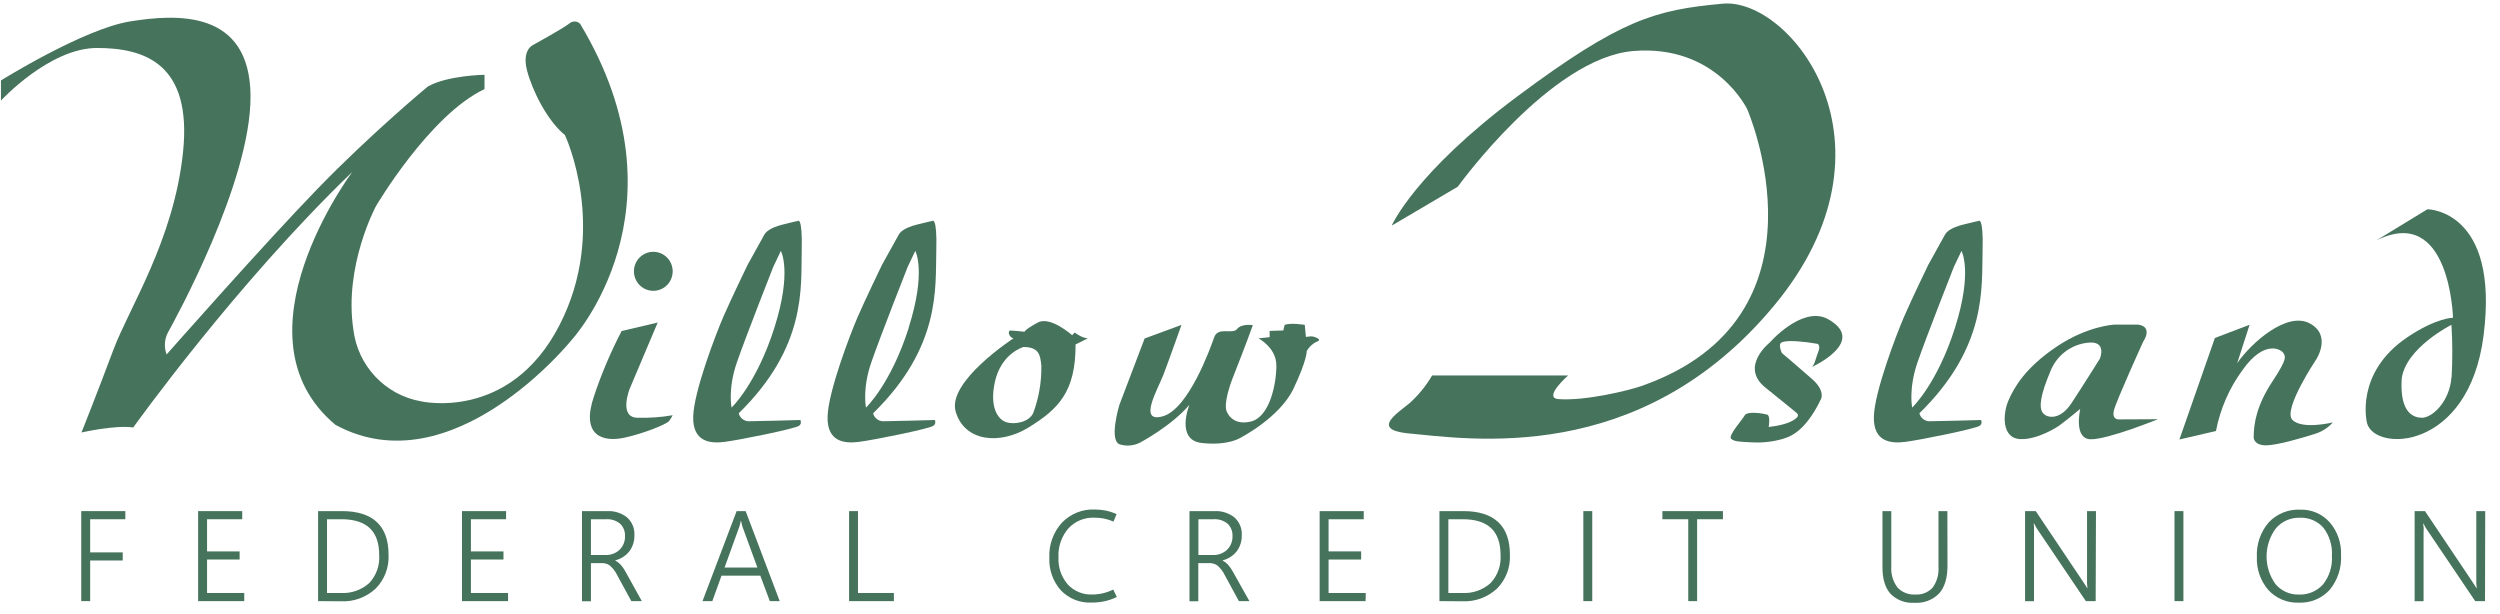 <?xml version="1.0" encoding="UTF-8" standalone="yes"?>
<svg width="167" height="41" viewBox="0 0 167 41" fill="none" xmlns="http://www.w3.org/2000/svg">
  <g clip-path="url(#clip0_2858_5459)">
    <path d="M0.064 5.375L0.064 6.718C0.064 6.718 3.3 3.205 6.479 3.205C9.659 3.205 12.838 4.248 12.228 10.148C11.617 16.048 8.623 20.56 7.571 23.375C6.519 26.191 5.444 28.89 5.444 28.89C5.444 28.89 7.695 28.377 8.899 28.556C8.899 28.556 15.784 18.925 23.531 11.488C23.531 11.488 15.317 22.452 22.405 28.377C30.208 32.626 38.185 22.712 38.185 22.712C38.185 22.712 46.221 13.997 38.748 1.582C38.649 1.488 38.518 1.435 38.382 1.435C38.246 1.435 38.115 1.488 38.016 1.582C37.594 1.911 35.593 3.013 35.593 3.013C35.593 3.013 34.856 3.336 35.202 4.692C35.548 6.049 36.578 8.091 37.735 9.018C37.735 9.018 40.7 15.283 37.363 21.741C34.026 28.199 28.109 26.805 28.109 26.805C26.95 26.599 25.887 26.023 25.077 25.164C24.266 24.304 23.751 23.206 23.607 22.03C22.954 17.764 25.118 13.762 25.118 13.762C25.118 13.762 28.703 7.672 32.366 5.953L32.366 4.995C32.366 4.995 29.876 5.035 28.573 5.783C28.573 5.783 24.791 8.918 21.192 12.632C17.594 16.345 11.13 23.678 11.13 23.678C11.041 23.446 11.002 23.197 11.015 22.948C11.028 22.699 11.093 22.456 11.206 22.234C11.597 21.526 16.775 12.193 16.735 6.406C16.696 0.619 11.78 0.931 8.68 1.432C5.579 1.934 0.064 5.375 0.064 5.375Z" fill="#46735C"/>
    <path d="M41.525 22.112L43.934 21.546L42.057 25.984C42.057 25.984 41.317 27.862 42.558 27.904C43.354 27.929 44.15 27.873 44.935 27.737C44.866 27.876 44.784 28.008 44.691 28.131C44.553 28.309 43.092 28.944 41.68 29.244C40.267 29.544 38.77 29.111 39.685 26.448C40.183 24.956 40.799 23.506 41.525 22.112Z" fill="#46735C"/>
    <path d="M43.641 19.427C44.356 19.427 44.935 18.843 44.935 18.124C44.935 17.404 44.356 16.821 43.641 16.821C42.926 16.821 42.347 17.404 42.347 18.124C42.347 18.843 42.926 19.427 43.641 19.427Z" fill="#46735C"/>
    <path d="M53.287 14.765C53.287 14.765 53.098 14.79 52.274 15.003C51.449 15.215 51.176 15.473 51.058 15.674C50.94 15.875 49.933 17.705 49.933 17.705C49.933 17.705 48.807 20.033 48.312 21.177C47.817 22.322 46.342 26.171 46.306 27.834C46.269 29.496 47.395 29.649 48.416 29.516C49.437 29.383 53.16 28.632 53.38 28.437C53.439 28.396 53.48 28.334 53.495 28.263C53.51 28.193 53.498 28.119 53.461 28.057C53.461 28.057 50.538 28.14 50.006 28.14C49.853 28.135 49.707 28.081 49.588 27.984C49.469 27.888 49.385 27.756 49.347 27.607C53.906 23.154 53.495 19.163 53.554 16.77C53.613 14.377 53.287 14.765 53.287 14.765ZM51.731 21.888C50.529 25.661 48.869 27.227 48.869 27.227C48.869 27.227 48.607 25.984 49.226 24.2C49.845 22.415 51.66 17.812 51.66 17.812L52.161 16.762C52.161 16.762 52.929 18.118 51.731 21.888Z" fill="#46735C"/>
    <path d="M62.266 14.765C62.266 14.765 62.077 14.79 61.252 15.003C60.428 15.215 60.155 15.473 60.037 15.674C59.919 15.875 58.911 17.705 58.911 17.705C58.911 17.705 57.786 20.033 57.291 21.177C56.795 22.322 55.321 26.171 55.282 27.834C55.242 29.496 56.373 29.649 57.392 29.516C58.411 29.383 62.139 28.632 62.355 28.437C62.415 28.396 62.457 28.335 62.473 28.264C62.488 28.194 62.477 28.119 62.44 28.057C62.44 28.057 59.514 28.14 58.985 28.14C58.832 28.136 58.684 28.081 58.565 27.985C58.446 27.889 58.361 27.756 58.323 27.607C62.885 23.154 62.474 19.163 62.544 16.77C62.614 14.377 62.266 14.765 62.266 14.765ZM60.707 21.888C59.508 25.661 57.848 27.227 57.848 27.227C57.848 27.227 57.586 25.984 58.205 24.2C58.824 22.415 60.639 17.812 60.639 17.812L61.14 16.762C61.14 16.762 61.897 18.118 60.698 21.888L60.707 21.888Z" fill="#46735C"/>
    <path d="M132.155 14.765C132.155 14.765 131.963 14.79 131.139 15.003C130.314 15.215 130.041 15.473 129.926 15.674C129.811 15.875 128.801 17.705 128.801 17.705C128.801 17.705 127.675 20.033 127.183 21.177C126.69 22.322 125.213 26.171 125.174 27.834C125.134 29.496 126.262 29.649 127.284 29.516C128.305 29.383 132.028 28.632 132.247 28.437C132.307 28.396 132.348 28.334 132.363 28.263C132.378 28.193 132.366 28.119 132.329 28.057C132.329 28.057 129.405 28.14 128.874 28.14C128.721 28.135 128.575 28.081 128.456 27.984C128.337 27.888 128.253 27.756 128.215 27.607C132.776 23.154 132.366 19.163 132.436 16.77C132.506 14.377 132.155 14.765 132.155 14.765ZM130.596 21.888C129.397 25.661 127.734 27.227 127.734 27.227C127.734 27.227 127.475 25.984 128.091 24.2C128.708 22.415 130.525 17.812 130.525 17.812L131.026 16.762C131.026 16.762 131.794 18.118 130.596 21.888Z" fill="#46735C"/>
    <path d="M71.787 22.208C71.787 22.208 71.748 22.186 71.787 22.208V22.208Z" fill="#46735C"/>
    <path d="M72.024 22.367L71.787 22.214L71.621 22.392C71.621 22.392 70.167 21.095 69.331 21.543C68.495 21.99 68.433 22.16 68.433 22.16C68.433 22.16 67.637 22.075 67.479 22.081C67.322 22.087 67.356 22.5 67.696 22.605C67.696 22.605 63.264 25.48 63.838 27.488C64.412 29.496 66.784 29.754 68.74 28.536C70.696 27.318 71.858 26.182 71.849 23.007L72.662 22.605C72.434 22.575 72.216 22.494 72.024 22.367ZM69.019 27.59C68.737 28.205 67.772 28.386 67.209 28.199C66.647 28.012 66.101 27.191 66.45 25.548C66.866 23.591 68.369 23.18 68.369 23.18C69.446 23.18 69.494 23.772 69.562 24.443C69.579 25.517 69.394 26.585 69.019 27.59Z" fill="#46735C"/>
    <path d="M78.923 21.704L76.461 22.611L74.773 27.052C74.773 27.052 74.036 29.479 74.826 29.692C75.274 29.822 75.754 29.774 76.168 29.559C76.168 29.559 78.259 28.451 79.452 27.041C79.452 27.041 78.501 29.389 80.268 29.59C82.035 29.791 82.857 29.247 82.857 29.247C82.857 29.247 85.496 27.896 86.416 25.942C87.336 23.987 87.289 23.446 87.289 23.446C87.448 23.167 87.69 22.945 87.981 22.812C88.377 22.687 87.784 22.463 87.59 22.469C87.471 22.474 87.352 22.487 87.235 22.509L87.159 21.701C87.159 21.701 86.219 21.543 85.814 21.701L85.724 22.075L84.812 22.104L84.812 22.523L84.07 22.602C84.07 22.602 85.243 23.217 85.26 24.378C85.277 25.539 84.852 27.845 83.555 28.159C82.257 28.474 81.937 27.462 81.937 27.462C81.937 27.462 81.655 26.984 82.407 25.089C83.211 23.061 83.69 21.721 83.69 21.721C83.69 21.721 82.939 21.594 82.635 21.979C82.331 22.364 81.363 21.8 81.109 22.528C80.856 23.256 79.399 27.312 77.688 27.805C75.977 28.298 77.353 25.984 77.725 25.01C78.096 24.035 78.923 21.704 78.923 21.704Z" fill="#46735C"/>
    <path d="M92.967 15.073L97.382 12.47C97.382 12.47 103.586 3.851 109.121 3.406C114.656 2.962 116.718 7.304 116.718 7.304C116.718 7.304 122.762 21.2 109.641 25.789C108.839 26.072 105.846 26.811 104.048 26.655C103.108 26.517 104.751 25.081 104.751 25.081L95.665 25.081C95.263 25.773 94.755 26.397 94.16 26.93C93.302 27.638 91.647 28.661 93.954 28.938C98.082 29.312 109.512 31.221 118.488 20.441C127.464 9.661 119.613 -0.168 115.086 0.245C110.559 0.659 108.279 1.288 101.377 6.426C94.475 11.564 92.967 15.073 92.967 15.073Z" fill="#46735C"/>
    <path d="M121.04 24.514C121.04 24.514 124.898 22.755 121.983 21.251C120.275 20.515 118.218 22.883 118.218 22.883C118.218 22.883 116.189 24.488 117.922 25.885C119.656 27.281 119.976 27.553 119.976 27.553C119.976 27.553 120.202 27.695 120.052 27.868C119.945 27.989 119.54 28.369 118.147 28.522C118.147 28.522 118.285 27.768 118.043 27.695C117.801 27.621 116.715 27.44 116.546 27.749C116.378 28.057 115.404 29.114 115.646 29.318C115.888 29.522 116.299 29.508 117.106 29.553C117.777 29.584 118.448 29.504 119.093 29.318C119.284 29.224 120.474 29.111 121.648 26.647C121.648 26.647 121.943 26.08 121.003 25.282C121.003 25.282 119.315 23.809 119.068 23.616C119.068 23.616 118.989 23.579 118.921 23.265C118.921 23.265 118.865 23.03 118.944 22.931C119.023 22.831 119.31 22.749 120.069 22.8C120.523 22.833 120.975 22.889 121.423 22.97C121.423 22.97 121.631 23.075 121.462 23.497C121.293 23.919 121.234 24.33 121.04 24.514Z" fill="#46735C"/>
    <path d="M141.525 28.015C141.525 28.015 141.055 28.043 141.212 27.403C141.37 26.763 143.168 22.817 143.168 22.817C143.168 22.817 143.86 21.843 142.833 21.684L141.249 21.684C141.249 21.684 139.47 21.752 137.377 23.16C135.284 24.568 134.532 25.888 134.152 26.783C133.773 27.678 133.722 29.273 134.935 29.332C136.147 29.391 137.535 28.445 137.535 28.445C137.535 28.445 138.097 28.035 138.961 27.312C138.961 27.312 138.494 29.318 139.648 29.343C140.801 29.369 144.15 28.003 144.15 28.003L141.525 28.015ZM140.272 23.959C140.272 23.959 139.147 25.76 138.376 26.93C137.605 28.1 136.733 27.936 136.46 27.581C136.187 27.227 136.282 26.4 137.006 24.707C137.217 24.218 137.552 23.793 137.978 23.475C138.404 23.157 138.905 22.958 139.431 22.897C140.79 22.718 140.272 23.959 140.272 23.959Z" fill="#46735C"/>
    <path d="M150.273 21.696L147.954 22.577L145.585 29.358L148.027 28.791C148.309 27.316 148.916 25.923 149.803 24.715C151.314 22.588 152.442 23.39 152.541 23.599C152.639 23.809 152.859 23.882 151.809 25.463C150.759 27.043 150.54 28.278 150.546 29.241C150.546 29.241 150.565 29.734 151.328 29.748C152.09 29.762 153.832 29.236 154.626 28.986C155.092 28.846 155.511 28.579 155.838 28.216C155.838 28.216 153.773 28.723 153.126 28.04C152.479 27.358 154.73 23.998 154.73 23.998C154.73 23.998 155.785 22.392 154.279 21.596C152.774 20.801 150.408 22.866 149.443 24.262L150.273 21.696Z" fill="#46735C"/>
    <path d="M162.155 13.977L158.745 16.056C163.669 13.617 163.86 21.226 163.86 21.226C163.86 21.226 162.752 21.226 160.836 22.511C157.251 24.913 158.117 28.261 158.117 28.261C158.621 30.207 164.904 30.151 165.9 22.432C166.984 14.008 162.155 13.977 162.155 13.977ZM163.759 25.194C163.635 26.854 162.454 27.913 161.789 27.904C161.322 27.904 160.29 27.701 160.433 25.316C160.675 23.248 163.756 21.696 163.756 21.696C163.829 22.86 163.832 24.029 163.768 25.194L163.759 25.194Z" fill="#46735C"/>
    <path d="M8.373 34.685L6.023 34.685L6.023 36.9L8.198 36.9L8.198 37.441L6.023 37.441L6.023 40.155L5.427 40.155L5.427 34.142L8.373 34.142L8.373 34.685Z" fill="#46735C"/>
    <path d="M16.316 40.155L13.235 40.155L13.235 34.142L16.181 34.142L16.181 34.685L13.832 34.685L13.832 36.835L16.007 36.835L16.007 37.376L13.832 37.376L13.832 39.611L16.316 39.611L16.316 40.155Z" fill="#46735C"/>
    <path d="M21.249 40.155L21.249 34.142L22.844 34.142C23.874 34.142 24.651 34.386 25.174 34.875C25.697 35.364 25.958 36.095 25.956 37.067C25.976 37.482 25.91 37.896 25.761 38.283C25.613 38.671 25.386 39.022 25.095 39.316C24.783 39.607 24.416 39.832 24.015 39.978C23.615 40.124 23.19 40.188 22.765 40.166L21.249 40.155ZM21.845 34.685L21.845 39.611L22.751 39.611C23.447 39.655 24.132 39.42 24.656 38.957C24.892 38.709 25.073 38.414 25.189 38.092C25.305 37.77 25.354 37.426 25.331 37.084C25.331 36.278 25.121 35.677 24.701 35.28C24.281 34.884 23.65 34.685 22.808 34.685L21.845 34.685Z" fill="#46735C"/>
    <path d="M33.939 40.155L30.861 40.155L30.861 34.142L33.807 34.142L33.807 34.685L31.457 34.685L31.457 36.835L33.632 36.835L33.632 37.376L31.457 37.376L31.457 39.611L33.939 39.611L33.939 40.155Z" fill="#46735C"/>
    <path d="M42.873 40.155L42.172 40.155L41.232 38.427C41.111 38.174 40.938 37.95 40.726 37.767C40.56 37.656 40.362 37.603 40.163 37.617L39.474 37.617L39.474 40.166L38.877 40.166L38.877 34.142L40.599 34.142C41.06 34.125 41.512 34.271 41.877 34.555C42.047 34.703 42.18 34.888 42.267 35.096C42.354 35.305 42.392 35.531 42.378 35.756C42.389 36.14 42.271 36.516 42.043 36.824C41.805 37.125 41.474 37.338 41.103 37.43L41.103 37.447C41.232 37.515 41.349 37.604 41.449 37.71C41.576 37.85 41.686 38.005 41.775 38.172L42.873 40.155ZM39.474 34.685L39.474 37.073L40.453 37.073C40.624 37.08 40.794 37.052 40.955 36.992C41.115 36.933 41.262 36.842 41.387 36.725C41.508 36.606 41.603 36.463 41.666 36.305C41.728 36.147 41.757 35.977 41.75 35.807C41.758 35.655 41.733 35.502 41.677 35.361C41.622 35.219 41.536 35.091 41.426 34.986C41.164 34.77 40.83 34.663 40.492 34.685L39.474 34.685Z" fill="#46735C"/>
    <path d="M46.927 40.155L49.207 34.142L49.809 34.142L52.085 40.155L51.424 40.155L50.788 38.455L48.197 38.455L47.583 40.155L46.927 40.155ZM48.402 37.909L50.594 37.909L49.609 35.218C49.588 35.157 49.57 35.094 49.556 35.031C49.539 34.96 49.522 34.881 49.502 34.796L49.485 34.796C49.468 34.881 49.451 34.96 49.432 35.034C49.417 35.095 49.398 35.156 49.375 35.215L48.402 37.909Z" fill="#46735C"/>
    <path d="M59.711 40.155L56.719 40.155L56.719 34.142L57.313 34.142L57.313 39.611L59.711 39.611L59.711 40.155Z" fill="#46735C"/>
    <path d="M74.604 39.88C74.343 40.005 74.068 40.1 73.785 40.163C73.501 40.224 73.212 40.254 72.921 40.251C72.538 40.271 72.155 40.207 71.799 40.065C71.442 39.922 71.121 39.703 70.856 39.424C70.333 38.829 70.061 38.053 70.096 37.26C70.076 36.832 70.14 36.404 70.285 36.001C70.43 35.598 70.652 35.228 70.94 34.912C71.221 34.62 71.559 34.391 71.934 34.24C72.308 34.089 72.71 34.019 73.113 34.034C73.364 34.034 73.614 34.057 73.861 34.105C74.112 34.158 74.356 34.239 74.59 34.345L74.379 34.841C74.177 34.753 73.967 34.686 73.751 34.64C73.535 34.599 73.316 34.579 73.096 34.581C72.775 34.567 72.455 34.624 72.158 34.747C71.86 34.869 71.593 35.055 71.374 35.291C70.911 35.823 70.672 36.515 70.707 37.22C70.671 37.886 70.894 38.539 71.329 39.042C71.535 39.263 71.785 39.438 72.064 39.553C72.343 39.669 72.643 39.724 72.944 39.713C73.183 39.714 73.422 39.688 73.656 39.636C73.901 39.578 74.138 39.492 74.365 39.382L74.604 39.88Z" fill="#46735C"/>
    <path d="M83.459 40.155L82.758 40.155L81.819 38.427C81.697 38.174 81.524 37.95 81.312 37.767C81.146 37.656 80.948 37.603 80.749 37.617L80.046 37.617L80.046 40.166L79.458 40.166L79.458 34.142L81.171 34.142C81.632 34.125 82.084 34.271 82.449 34.555C82.619 34.703 82.752 34.888 82.839 35.096C82.926 35.305 82.964 35.531 82.95 35.756C82.961 36.14 82.843 36.516 82.615 36.824C82.377 37.125 82.046 37.338 81.675 37.43L81.675 37.447C81.804 37.515 81.921 37.604 82.021 37.71C82.148 37.85 82.258 38.005 82.347 38.172L83.459 40.155ZM80.054 34.685L80.054 37.073L81.034 37.073C81.204 37.08 81.375 37.052 81.535 36.992C81.695 36.933 81.842 36.842 81.968 36.725C82.089 36.606 82.184 36.463 82.246 36.305C82.309 36.147 82.338 35.977 82.331 35.807C82.338 35.655 82.313 35.503 82.257 35.361C82.201 35.219 82.116 35.091 82.007 34.986C81.745 34.77 81.411 34.663 81.073 34.685L80.054 34.685Z" fill="#46735C"/>
    <path d="M91.222 40.155L88.152 40.155L88.152 34.142L91.098 34.142L91.098 34.685L88.749 34.685L88.749 36.835L90.924 36.835L90.924 37.376L88.749 37.376L88.749 39.611L91.234 39.611L91.222 40.155Z" fill="#46735C"/>
    <path d="M96.155 40.155L96.155 34.142L97.75 34.142C98.78 34.142 99.557 34.386 100.08 34.875C100.603 35.364 100.864 36.095 100.862 37.067C100.882 37.482 100.816 37.896 100.668 38.283C100.519 38.671 100.292 39.022 100.001 39.316C99.689 39.607 99.321 39.831 98.921 39.977C98.521 40.123 98.096 40.187 97.671 40.166L96.155 40.155ZM96.751 34.685L96.751 39.611L97.657 39.611C98.353 39.655 99.038 39.42 99.562 38.957C99.798 38.709 99.979 38.414 100.095 38.092C100.212 37.77 100.26 37.426 100.238 37.084C100.238 36.278 100.028 35.677 99.607 35.28C99.187 34.884 98.556 34.685 97.714 34.685L96.751 34.685Z" fill="#46735C"/>
    <path d="M106.363 40.155L105.767 40.155L105.767 34.142L106.363 34.142L106.363 40.155Z" fill="#46735C"/>
    <path d="M115.092 34.685L113.367 34.685L113.367 40.155L112.776 40.155L112.776 34.685L111.048 34.685L111.048 34.142L115.092 34.142L115.092 34.685Z" fill="#46735C"/>
    <path d="M130.092 37.787C130.092 38.61 129.905 39.23 129.529 39.645C129.316 39.861 129.059 40.029 128.775 40.136C128.491 40.243 128.188 40.287 127.886 40.265C127.593 40.287 127.298 40.245 127.022 40.142C126.746 40.039 126.496 39.877 126.288 39.668C125.928 39.268 125.748 38.676 125.748 37.886L125.748 34.142L126.338 34.142L126.338 37.824C126.301 38.33 126.446 38.832 126.746 39.24C126.898 39.403 127.085 39.53 127.291 39.612C127.498 39.694 127.721 39.728 127.942 39.713C128.157 39.728 128.372 39.695 128.572 39.615C128.772 39.536 128.952 39.412 129.099 39.254C129.386 38.858 129.525 38.372 129.49 37.883L129.49 34.142L130.086 34.142L130.092 37.787Z" fill="#46735C"/>
    <path d="M139.991 40.155L139.335 40.155L136.085 35.34C136.049 35.283 136.015 35.224 135.981 35.164C135.948 35.105 135.911 35.034 135.877 34.963L135.852 34.963C135.852 35.017 135.866 35.096 135.872 35.201C135.877 35.306 135.872 35.433 135.872 35.586L135.872 40.158L135.275 40.158L135.275 34.142L135.987 34.142L139.175 38.897C139.231 38.978 139.279 39.052 139.319 39.118L139.425 39.291L139.442 39.291C139.427 39.184 139.418 39.076 139.414 38.968C139.414 38.843 139.414 38.702 139.414 38.546L139.414 34.142L140.011 34.142L139.991 40.155Z" fill="#46735C"/>
    <path d="M145.852 40.155L145.256 40.155L145.256 34.142L145.852 34.142L145.852 40.155Z" fill="#46735C"/>
    <path d="M153.554 40.257C153.174 40.272 152.795 40.204 152.445 40.057C152.094 39.911 151.779 39.689 151.522 39.407C151.001 38.802 150.729 38.02 150.759 37.22C150.717 36.378 150.996 35.551 151.539 34.909C151.809 34.619 152.138 34.391 152.504 34.242C152.87 34.093 153.263 34.026 153.658 34.045C154.028 34.033 154.396 34.103 154.736 34.25C155.076 34.397 155.381 34.617 155.627 34.895C156.148 35.501 156.418 36.284 156.381 37.084C156.428 37.933 156.151 38.768 155.608 39.418C155.345 39.699 155.026 39.919 154.672 40.064C154.317 40.209 153.936 40.274 153.554 40.257ZM153.554 39.716C153.857 39.73 154.16 39.677 154.441 39.56C154.721 39.443 154.973 39.265 155.177 39.039C155.601 38.506 155.813 37.834 155.771 37.152C155.818 36.473 155.618 35.799 155.208 35.258C155.01 35.033 154.764 34.856 154.489 34.74C154.214 34.624 153.916 34.571 153.618 34.586C153.316 34.577 153.017 34.637 152.74 34.76C152.464 34.883 152.219 35.066 152.023 35.297C151.627 35.834 151.411 36.484 151.407 37.153C151.403 37.822 151.611 38.474 152 39.016C152.19 39.242 152.428 39.421 152.695 39.542C152.963 39.663 153.254 39.723 153.548 39.716L153.554 39.716Z" fill="#46735C"/>
    <path d="M165.999 40.155L165.343 40.155L162.093 35.34C162.057 35.283 162.023 35.224 161.986 35.164C161.95 35.105 161.919 35.034 161.885 34.963L161.874 34.963C161.874 35.017 161.874 35.096 161.894 35.201C161.913 35.306 161.894 35.433 161.894 35.586L161.894 40.158L161.297 40.158L161.297 34.142L161.989 34.142L165.177 38.897C165.234 38.978 165.281 39.052 165.321 39.118L165.428 39.291L165.445 39.291C165.429 39.184 165.42 39.076 165.416 38.968C165.416 38.843 165.416 38.702 165.416 38.546L165.416 34.142L166.013 34.142L165.999 40.155Z" fill="#46735C"/>
  </g>
  <defs>
    <clipPath id="clip0_2858_5459">
      <rect width="166" height="40" fill="white" transform="translate(0.064 0.254)"/>
    </clipPath>
  </defs>
</svg>